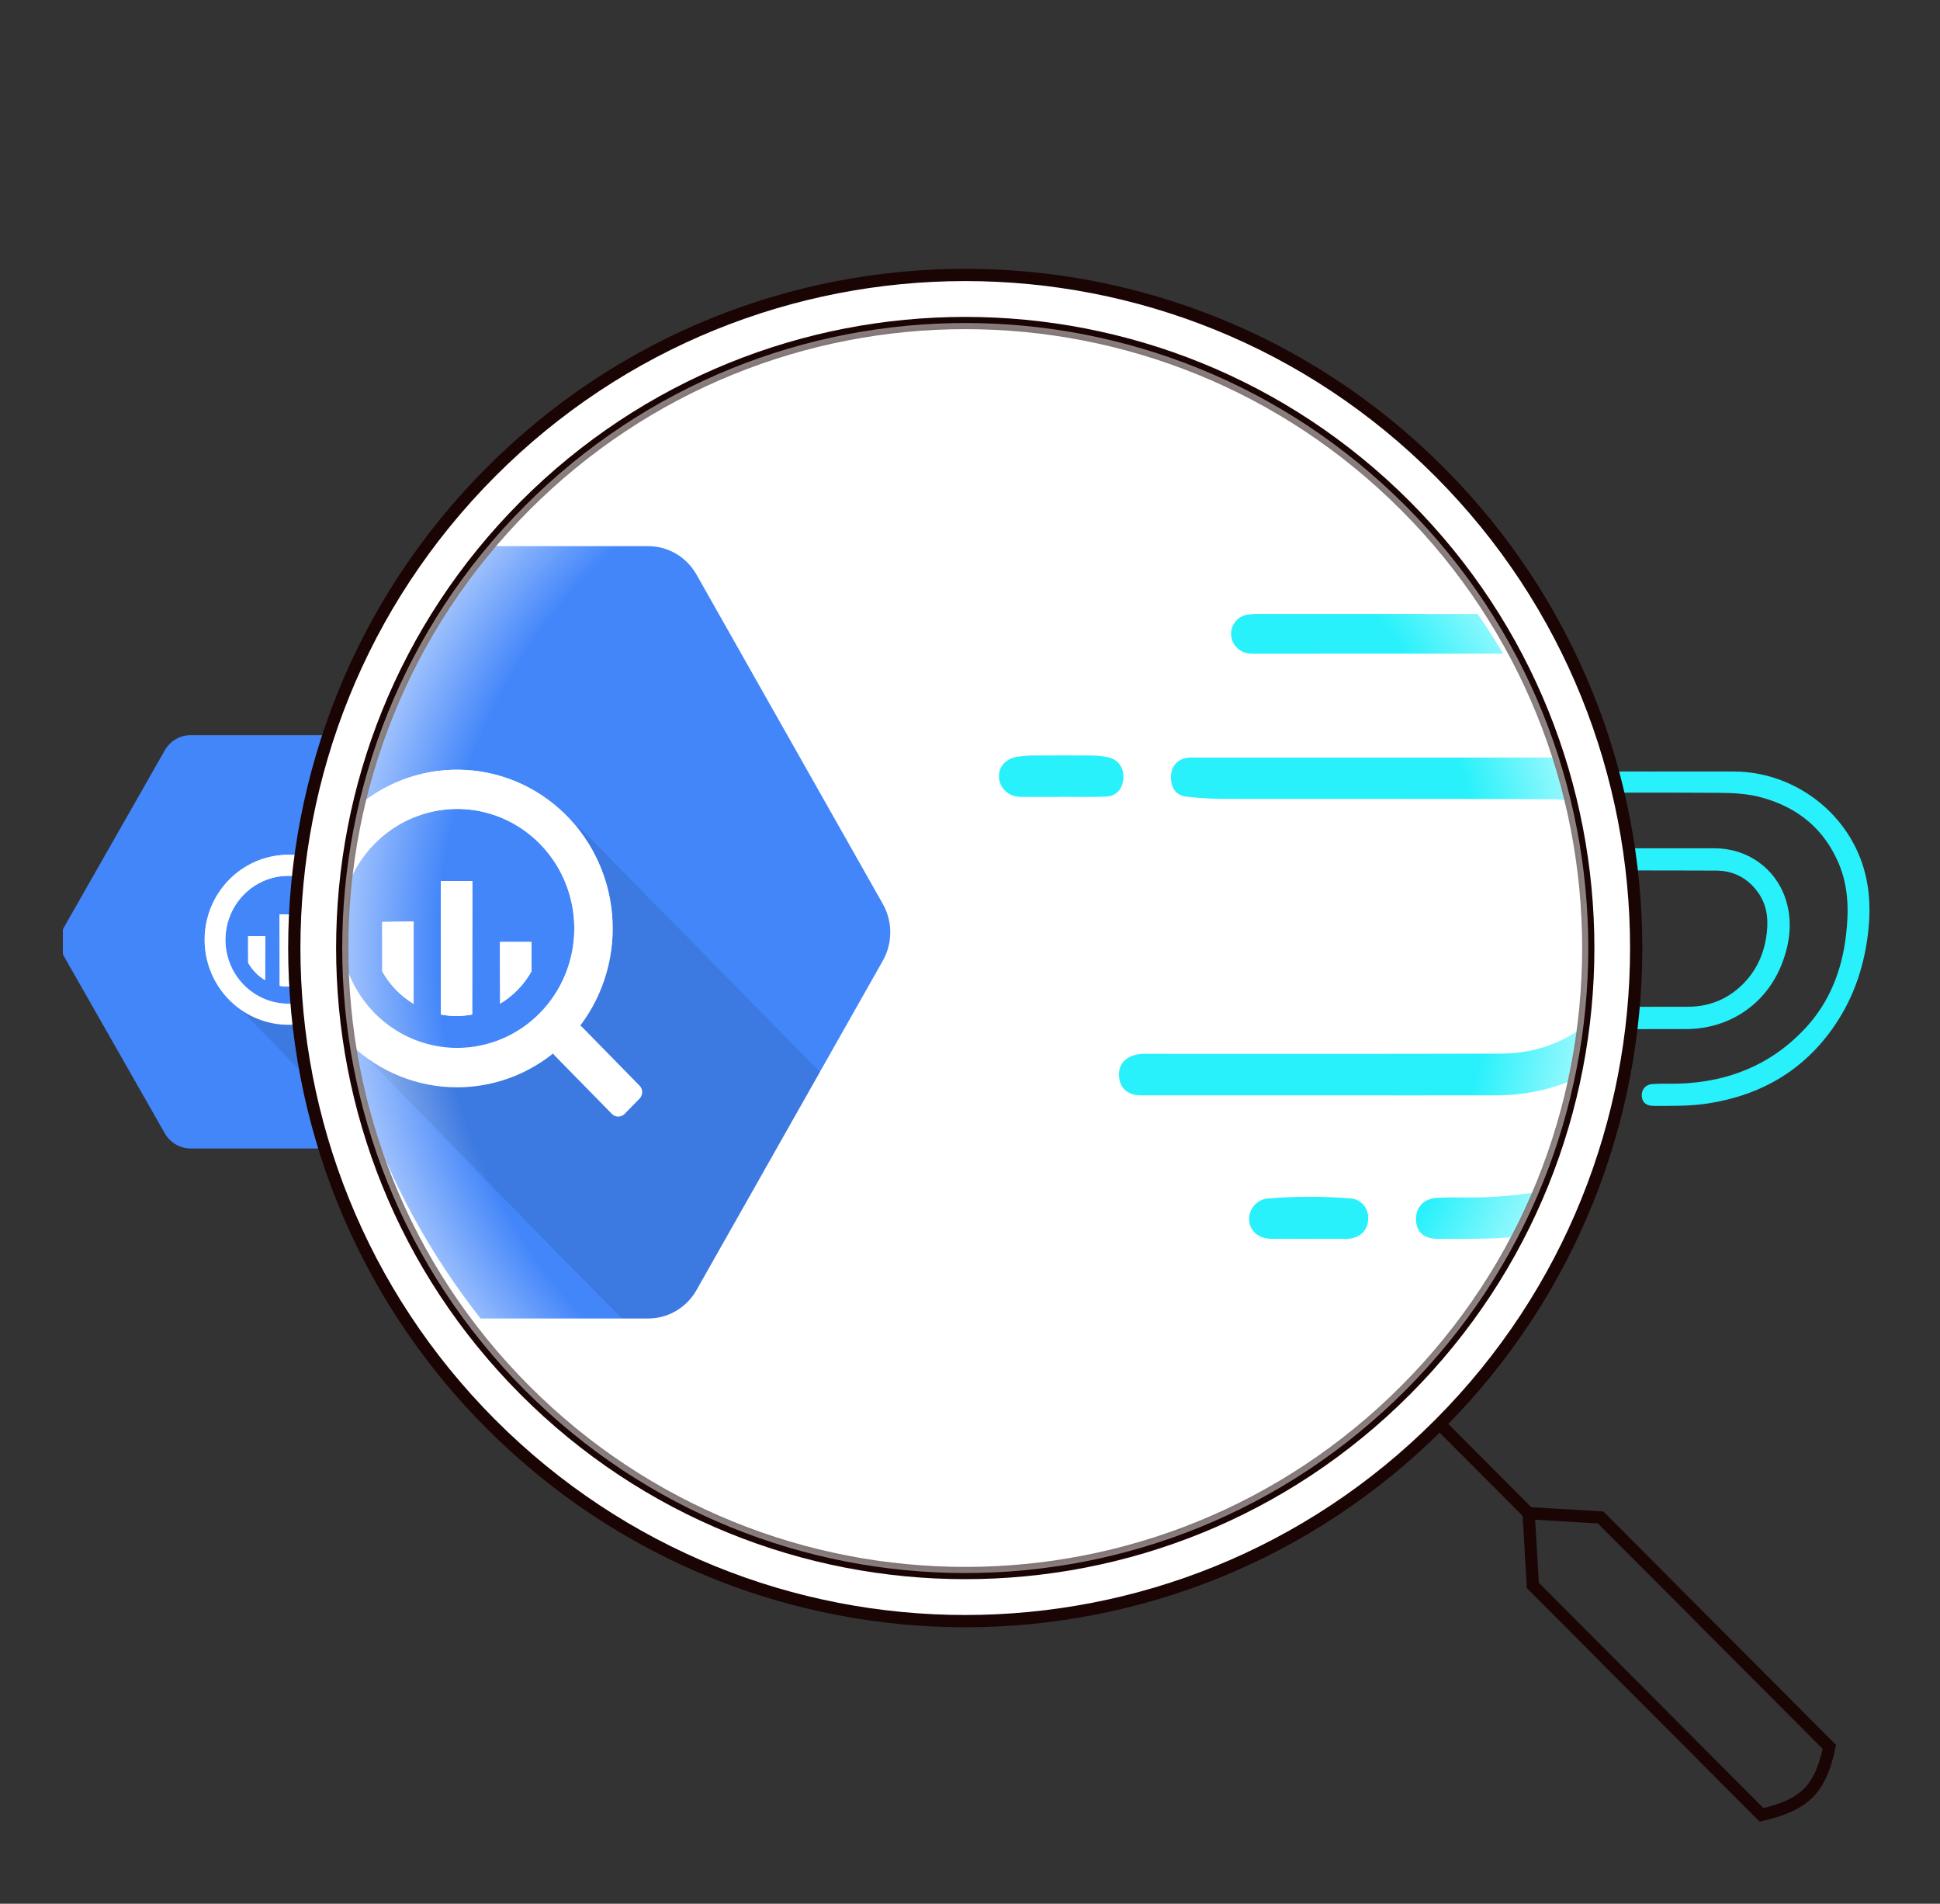 <svg width="317" height="311" viewBox="0 0 317 311" fill="none" xmlns="http://www.w3.org/2000/svg">
<rect x="0" y="0" width="317" height="311" fill="#333333" stroke="none"/>
<g clip-path="url(#clip0_696_8512)">
<path d="M26.924 185.136L10.521 156.344C10.09 155.588 9.863 154.731 9.863 153.858C9.863 152.985 10.09 152.128 10.521 151.372L26.924 122.58C27.354 121.825 27.972 121.198 28.717 120.762C29.461 120.325 30.306 120.095 31.166 120.094H63.99C64.847 120.098 65.688 120.33 66.43 120.766C67.171 121.202 67.786 121.828 68.215 122.58L84.618 151.372C85.049 152.128 85.275 152.985 85.275 153.858C85.275 154.731 85.049 155.588 84.618 156.344L68.215 185.136C67.785 185.891 67.166 186.518 66.422 186.954C65.677 187.39 64.832 187.621 63.972 187.622H31.157C30.299 187.619 29.456 187.388 28.713 186.952C27.97 186.516 27.353 185.889 26.924 185.136V185.136Z" fill="#4386FA"/>
<path opacity="0.1" d="M57.818 144.587C57.818 144.587 62.379 155.671 56.162 161.954C49.944 168.236 38.625 164.215 38.625 164.215C38.625 164.215 55.453 181.492 61.653 187.613H63.991C64.851 187.612 65.696 187.382 66.441 186.945C67.185 186.509 67.804 185.882 68.234 185.127L79.092 166.073L57.818 144.587Z" fill="black"/>
<path d="M63.203 167.267L58.164 162.16C58.109 162.103 58.046 162.055 57.978 162.016C60.11 159.22 61.11 155.706 60.774 152.188C60.438 148.671 58.791 145.416 56.169 143.086C53.547 140.756 50.147 139.528 46.662 139.65C43.177 139.772 39.869 141.237 37.412 143.745C34.955 146.253 33.535 149.616 33.44 153.148C33.345 156.68 34.583 160.117 36.901 162.756C39.219 165.396 42.444 167.041 45.917 167.355C49.391 167.67 52.852 166.63 55.595 164.449C55.631 164.515 55.675 164.575 55.728 164.628L60.767 169.735C60.841 169.809 60.928 169.868 61.023 169.909C61.119 169.949 61.222 169.97 61.325 169.97C61.429 169.97 61.532 169.949 61.627 169.909C61.723 169.868 61.81 169.809 61.883 169.735L63.203 168.398C63.277 168.323 63.335 168.235 63.374 168.138C63.414 168.041 63.435 167.937 63.435 167.832C63.435 167.727 63.414 167.623 63.374 167.526C63.335 167.429 63.277 167.341 63.203 167.267ZM47.145 163.964C45.106 163.964 43.113 163.351 41.418 162.203C39.722 161.055 38.401 159.424 37.621 157.515C36.84 155.606 36.636 153.505 37.034 151.479C37.432 149.452 38.414 147.591 39.856 146.13C41.297 144.669 43.134 143.674 45.134 143.271C47.134 142.868 49.207 143.075 51.091 143.865C52.975 144.656 54.585 145.995 55.718 147.713C56.85 149.431 57.455 151.451 57.455 153.517C57.455 154.889 57.188 156.247 56.67 157.515C56.152 158.782 55.393 159.934 54.435 160.904C53.478 161.874 52.342 162.644 51.091 163.169C49.84 163.694 48.499 163.964 47.145 163.964V163.964Z" fill="white"/>
<path d="M63.203 167.267L58.164 162.16C58.109 162.103 58.046 162.055 57.978 162.016C60.11 159.22 61.11 155.706 60.774 152.188C60.438 148.671 58.791 145.416 56.169 143.086C53.547 140.756 50.147 139.528 46.662 139.65C43.177 139.772 39.869 141.237 37.412 143.745C34.955 146.253 33.535 149.616 33.44 153.148C33.345 156.68 34.583 160.117 36.901 162.756C39.219 165.396 42.444 167.041 45.917 167.355C49.391 167.67 52.852 166.63 55.595 164.449C55.631 164.515 55.675 164.575 55.728 164.628L60.767 169.735C60.841 169.809 60.928 169.868 61.023 169.909C61.119 169.949 61.222 169.97 61.325 169.97C61.429 169.97 61.532 169.949 61.627 169.909C61.723 169.868 61.81 169.809 61.883 169.735L63.203 168.398C63.277 168.323 63.335 168.235 63.374 168.138C63.414 168.041 63.435 167.937 63.435 167.832C63.435 167.727 63.414 167.623 63.374 167.526C63.335 167.429 63.277 167.341 63.203 167.267ZM47.145 163.964C45.106 163.964 43.113 163.351 41.418 162.203C39.722 161.055 38.401 159.424 37.621 157.515C36.84 155.606 36.636 153.505 37.034 151.479C37.432 149.452 38.414 147.591 39.856 146.13C41.297 144.669 43.134 143.674 45.134 143.271C47.134 142.868 49.207 143.075 51.091 143.865C52.975 144.656 54.585 145.995 55.718 147.713C56.85 149.431 57.455 151.451 57.455 153.517C57.455 154.889 57.188 156.247 56.67 157.515C56.152 158.782 55.393 159.934 54.435 160.904C53.478 161.874 52.342 162.644 51.091 163.169C49.84 163.694 48.499 163.964 47.145 163.964V163.964Z" fill="url(#paint0_linear_696_8512)"/>
<path d="M40.557 152.96V157.277C41.213 158.451 42.163 159.429 43.311 160.113V152.933L40.557 152.96Z" fill="white"/>
<path d="M40.557 152.96V157.277C41.213 158.451 42.163 159.429 43.311 160.113V152.933L40.557 152.96Z" fill="url(#paint1_linear_696_8512)"/>
<path d="M40.557 152.96V157.277C41.213 158.451 42.163 159.429 43.311 160.113V152.933L40.557 152.96Z" fill="white"/>
<path d="M40.557 152.96V157.277C41.213 158.451 42.163 159.429 43.311 160.113V152.933L40.557 152.96Z" fill="url(#paint2_linear_696_8512)"/>
<path d="M45.71 149.379V161.047C46.62 161.217 47.554 161.217 48.465 161.047V149.379H45.71Z" fill="white"/>
<path d="M45.71 149.379V161.047C46.62 161.217 47.554 161.217 48.465 161.047V149.379H45.71Z" fill="url(#paint3_linear_696_8512)"/>
<path d="M45.71 149.379V161.047C46.62 161.217 47.554 161.217 48.465 161.047V149.379H45.71Z" fill="white"/>
<path d="M45.71 149.379V161.047C46.62 161.217 47.554 161.217 48.465 161.047V149.379H45.71Z" fill="url(#paint4_linear_696_8512)"/>
<path d="M53.682 157.269V154.711H50.928V160.096C52.075 159.415 53.025 158.44 53.682 157.269V157.269Z" fill="white"/>
<path d="M53.682 157.269V154.711H50.928V160.096C52.075 159.415 53.025 158.44 53.682 157.269V157.269Z" fill="url(#paint5_linear_696_8512)"/>
<path d="M53.682 157.269V154.711H50.928V160.096C52.075 159.415 53.025 158.44 53.682 157.269V157.269Z" fill="white"/>
<path d="M53.682 157.269V154.711H50.928V160.096C52.075 159.415 53.025 158.44 53.682 157.269V157.269Z" fill="url(#paint6_linear_696_8512)"/>
</g>
<path d="M269.151 126.036C273.905 126.036 278.659 126.012 283.41 126.036C292.513 126.093 300.866 131.902 304.043 140.382C305.413 144.044 305.71 147.832 305.32 151.722C304.747 157.435 303.042 162.737 299.812 167.488C294.827 174.823 287.802 178.899 279.102 180.257C276.152 180.716 273.193 180.661 270.23 180.661C269 180.661 268.342 180.099 268.269 179.081C268.191 177.991 268.876 177.154 270.09 177.081C271.433 176.998 272.786 177.067 274.136 177.03C282.326 176.808 289.418 173.986 295.036 167.927C298.972 163.679 300.967 158.505 301.642 152.803C302.112 148.846 302.061 144.913 300.497 141.165C298.098 135.43 293.8 131.915 287.881 130.284C285.583 129.651 283.228 129.532 280.872 129.518C272.074 129.465 263.273 129.497 254.478 129.495C254.107 129.495 253.733 129.509 253.365 129.477C252.943 129.438 252.549 129.249 252.254 128.943C251.96 128.638 251.785 128.238 251.761 127.814C251.755 127.406 251.894 127.008 252.153 126.692C252.412 126.376 252.775 126.162 253.177 126.089C253.579 126.033 253.985 126.014 254.391 126.03H269.157L269.151 126.036Z" fill="#29F1FB"/>
<path d="M260.142 168.111H244.364C244.026 168.126 243.688 168.119 243.352 168.089C242.44 167.966 241.865 167.442 241.776 166.519C241.687 165.597 242.12 164.966 242.99 164.642C243.542 164.44 244.121 164.482 244.691 164.482C255.071 164.482 265.452 164.499 275.831 164.464C279.472 164.452 282.616 163.103 285.114 160.433C287.256 158.143 288.379 155.376 288.712 152.26C288.975 149.817 288.628 147.569 287.11 145.575C285.423 143.35 283.144 142.233 280.403 142.221C270.596 142.179 260.781 142.205 250.982 142.191C249.941 142.191 248.897 142.106 247.859 142.009C246.963 141.926 246.467 141.386 246.407 140.483C246.34 139.5 246.844 138.792 247.736 138.62C248.034 138.578 248.336 138.564 248.638 138.578H280.194C285.496 138.588 290.08 141.794 291.751 146.807C292.936 150.365 292.513 153.952 291.184 157.4C288.632 164.021 282.622 168.093 275.509 168.111C270.388 168.126 265.264 168.111 260.142 168.111ZM236.612 142.017C235.398 142.017 234.185 142.033 232.971 142.017C231.959 141.999 231.183 141.333 231.067 140.427C230.952 139.521 231.521 138.742 232.615 138.519C233.213 138.422 233.818 138.382 234.423 138.4C236.074 138.386 237.727 138.382 239.377 138.4C239.881 138.399 240.384 138.458 240.874 138.574C241.766 138.8 242.254 139.561 242.149 140.485C242.043 141.41 241.485 141.966 240.551 141.997C239.238 142.041 237.921 142.009 236.608 142.009L236.612 142.017ZM258.752 180.653C257.607 180.653 256.462 180.673 255.313 180.653C254.225 180.629 253.493 180.012 253.381 179.102C253.339 178.623 253.488 178.147 253.795 177.777C254.103 177.408 254.544 177.175 255.022 177.129C257.471 176.937 259.931 176.933 262.381 177.119C262.612 177.129 262.839 177.186 263.047 177.287C263.256 177.387 263.441 177.529 263.593 177.704C263.744 177.879 263.858 178.083 263.928 178.303C263.998 178.524 264.022 178.756 263.999 178.986C263.925 179.998 263.212 180.617 262.088 180.661H258.752V180.653Z" fill="#29F1FB"/>
<path d="M235.246 77.121C278.061 120.062 278.061 189.682 235.246 232.623C192.432 275.564 123.016 275.564 80.201 232.623C37.386 189.682 37.386 120.062 80.201 77.121C123.016 34.181 192.432 34.181 235.246 77.121Z" fill="white"/>
<path d="M235.246 77.121C278.061 120.062 278.061 189.682 235.246 232.623C192.432 275.564 123.016 275.564 80.201 232.623C37.386 189.682 37.386 120.062 80.201 77.121C123.016 34.181 192.432 34.181 235.246 77.121Z" fill="url(#paint7_linear_696_8512)"/>
<g clip-path="url(#clip1_696_8512)">
<g clip-path="url(#clip2_696_8512)">
<path d="M37.174 210.745L6.731 156.949C5.932 155.537 5.511 153.935 5.511 152.304C5.511 150.674 5.932 149.072 6.731 147.659L37.174 93.864C37.972 92.453 39.12 91.282 40.502 90.467C41.884 89.651 43.452 89.221 45.048 89.219H105.967C107.558 89.227 109.119 89.66 110.495 90.475C111.87 91.29 113.013 92.458 113.808 93.864L144.251 147.659C145.051 149.072 145.471 150.674 145.471 152.304C145.471 153.935 145.051 155.537 144.251 156.949L113.808 210.745C113.01 212.155 111.862 213.327 110.48 214.142C109.098 214.957 107.531 215.388 105.934 215.39H45.031C43.438 215.385 41.873 214.953 40.495 214.138C39.116 213.323 37.971 212.153 37.174 210.745V210.745Z" fill="#4386FA"/>
<path opacity="0.1" d="M94.512 134.982C94.512 134.982 102.977 155.692 91.438 167.43C79.898 179.169 58.891 171.656 58.891 171.656C58.891 171.656 90.123 203.937 101.629 215.373H105.969C107.565 215.371 109.133 214.941 110.515 214.125C111.897 213.31 113.045 212.139 113.843 210.728L133.996 175.127L94.512 134.982Z" fill="black"/>
<path d="M104.506 177.358L95.153 167.817C95.051 167.71 94.935 167.62 94.807 167.548C98.765 162.324 100.621 155.757 99.998 149.185C99.374 142.613 96.318 136.531 91.451 132.178C86.585 127.826 80.274 125.53 73.806 125.758C67.338 125.987 61.198 128.723 56.639 133.409C52.079 138.095 49.443 144.378 49.266 150.978C49.09 157.578 51.387 163.999 55.69 168.931C59.993 173.863 65.977 176.936 72.424 177.524C78.87 178.111 85.294 176.169 90.385 172.093C90.452 172.216 90.535 172.329 90.632 172.428L99.985 181.97C100.121 182.109 100.283 182.219 100.46 182.294C100.638 182.369 100.829 182.408 101.021 182.408C101.213 182.408 101.404 182.369 101.581 182.294C101.759 182.219 101.921 182.109 102.056 181.97L104.506 179.471C104.642 179.333 104.75 179.168 104.824 178.987C104.897 178.805 104.935 178.611 104.935 178.415C104.935 178.218 104.897 178.024 104.824 177.843C104.75 177.662 104.642 177.497 104.506 177.358ZM74.704 171.187C70.919 171.187 67.22 170.042 64.073 167.898C60.927 165.753 58.474 162.704 57.026 159.138C55.578 155.571 55.199 151.646 55.937 147.86C56.676 144.073 58.498 140.595 61.174 137.866C63.85 135.136 67.259 133.277 70.971 132.524C74.682 131.77 78.53 132.157 82.026 133.634C85.522 135.112 88.51 137.614 90.613 140.824C92.715 144.033 93.838 147.807 93.838 151.668C93.838 154.231 93.343 156.769 92.381 159.138C91.419 161.506 90.01 163.658 88.233 165.47C86.457 167.283 84.347 168.72 82.026 169.701C79.704 170.682 77.216 171.187 74.704 171.187V171.187Z" fill="white"/>
<path d="M104.506 177.358L95.153 167.817C95.051 167.71 94.935 167.62 94.807 167.548C98.765 162.324 100.621 155.757 99.998 149.185C99.374 142.613 96.318 136.531 91.451 132.178C86.585 127.826 80.274 125.53 73.806 125.758C67.338 125.987 61.198 128.723 56.639 133.409C52.079 138.095 49.443 144.378 49.266 150.978C49.09 157.578 51.387 163.999 55.69 168.931C59.993 173.863 65.977 176.936 72.424 177.524C78.87 178.111 85.294 176.169 90.385 172.093C90.452 172.216 90.535 172.329 90.632 172.428L99.985 181.97C100.121 182.109 100.283 182.219 100.46 182.294C100.638 182.369 100.829 182.408 101.021 182.408C101.213 182.408 101.404 182.369 101.581 182.294C101.759 182.219 101.921 182.109 102.056 181.97L104.506 179.471C104.642 179.333 104.75 179.168 104.824 178.987C104.897 178.805 104.935 178.611 104.935 178.415C104.935 178.218 104.897 178.024 104.824 177.843C104.75 177.662 104.642 177.497 104.506 177.358ZM74.704 171.187C70.919 171.187 67.22 170.042 64.073 167.898C60.927 165.753 58.474 162.704 57.026 159.138C55.578 155.571 55.199 151.646 55.937 147.86C56.676 144.073 58.498 140.595 61.174 137.866C63.85 135.136 67.259 133.277 70.971 132.524C74.682 131.77 78.53 132.157 82.026 133.634C85.522 135.112 88.51 137.614 90.613 140.824C92.715 144.033 93.838 147.807 93.838 151.668C93.838 154.231 93.343 156.769 92.381 159.138C91.419 161.506 90.01 163.658 88.233 165.47C86.457 167.283 84.347 168.72 82.026 169.701C79.704 170.682 77.216 171.187 74.704 171.187V171.187Z" fill="url(#paint8_linear_696_8512)"/>
<path d="M62.476 150.627V158.693C63.694 160.887 65.457 162.714 67.588 163.992V150.577L62.476 150.627Z" fill="white"/>
<path d="M62.476 150.627V158.693C63.694 160.887 65.457 162.714 67.588 163.992V150.577L62.476 150.627Z" fill="url(#paint9_linear_696_8512)"/>
<path d="M62.476 150.627V158.693C63.694 160.887 65.457 162.714 67.588 163.992V150.577L62.476 150.627Z" fill="white"/>
<path d="M62.476 150.627V158.693C63.694 160.887 65.457 162.714 67.588 163.992V150.577L62.476 150.627Z" fill="url(#paint10_linear_696_8512)"/>
<path d="M72.04 143.937V165.736C73.73 166.054 75.462 166.054 77.152 165.736V143.937H72.04Z" fill="white"/>
<path d="M72.04 143.937V165.736C73.73 166.054 75.462 166.054 77.152 165.736V143.937H72.04Z" fill="url(#paint11_linear_696_8512)"/>
<path d="M72.04 143.937V165.736C73.73 166.054 75.462 166.054 77.152 165.736V143.937H72.04Z" fill="white"/>
<path d="M72.04 143.937V165.736C73.73 166.054 75.462 166.054 77.152 165.736V143.937H72.04Z" fill="url(#paint12_linear_696_8512)"/>
<path d="M86.836 158.678V153.899H81.724V163.96C83.852 162.687 85.615 160.866 86.836 158.678V158.678Z" fill="white"/>
<path d="M86.836 158.678V153.899H81.724V163.96C83.852 162.687 85.615 160.866 86.836 158.678V158.678Z" fill="url(#paint13_linear_696_8512)"/>
<path d="M86.836 158.678V153.899H81.724V163.96C83.852 162.687 85.615 160.866 86.836 158.678V158.678Z" fill="white"/>
<path d="M86.836 158.678V153.899H81.724V163.96C83.852 162.687 85.615 160.866 86.836 158.678V158.678Z" fill="url(#paint14_linear_696_8512)"/>
</g>
<path d="M233.001 100.321C241.707 100.321 250.414 100.276 259.117 100.321C275.789 100.427 291.086 111.282 296.907 127.126C299.415 133.967 299.959 141.046 299.244 148.314C298.196 158.987 295.073 168.893 289.156 177.771C280.027 191.476 267.16 199.092 251.225 201.628C245.823 202.486 240.403 202.384 234.975 202.384C232.723 202.384 231.519 201.333 231.385 199.432C231.241 197.395 232.497 195.83 234.72 195.694C237.18 195.539 239.658 195.668 242.13 195.6C257.131 195.184 270.12 189.911 280.409 178.592C287.618 170.655 291.271 160.987 292.509 150.332C293.368 142.939 293.276 135.592 290.412 128.588C286.018 117.873 278.145 111.305 267.304 108.258C263.096 107.075 258.783 106.852 254.467 106.826C238.354 106.728 222.234 106.788 206.125 106.784C205.447 106.784 204.762 106.811 204.088 106.75C203.314 106.677 202.593 106.324 202.053 105.753C201.514 105.183 201.194 104.435 201.15 103.644C201.138 102.88 201.393 102.137 201.868 101.547C202.342 100.957 203.007 100.557 203.743 100.42C204.48 100.316 205.223 100.279 205.966 100.31H233.012L233.001 100.321Z" fill="#29F1FB"/>
<path d="M216.5 178.936H187.602C186.984 178.964 186.365 178.95 185.749 178.895C184.078 178.664 183.026 177.685 182.863 175.962C182.7 174.238 183.493 173.059 185.086 172.455C186.098 172.077 187.157 172.156 188.202 172.156C207.212 172.156 226.225 172.186 245.235 172.122C251.904 172.099 257.661 169.578 262.237 164.589C266.16 160.311 268.217 155.14 268.828 149.32C269.31 144.754 268.672 140.555 265.894 136.829C262.804 132.671 258.628 130.585 253.608 130.562C235.647 130.483 217.671 130.532 199.724 130.506C197.816 130.506 195.905 130.347 194.004 130.165C192.363 130.01 191.455 129.001 191.344 127.316C191.222 125.479 192.144 124.156 193.778 123.835C194.325 123.755 194.878 123.729 195.43 123.755H253.227C262.937 123.774 271.332 129.765 274.393 139.13C276.564 145.779 275.789 152.48 273.355 158.924C268.68 171.294 257.673 178.902 244.646 178.936C235.265 178.963 225.881 178.936 216.5 178.936ZM173.405 130.18C171.182 130.18 168.959 130.211 166.736 130.18C164.883 130.146 163.461 128.903 163.25 127.21C163.038 125.517 164.079 124.061 166.084 123.646C167.178 123.465 168.287 123.39 169.396 123.423C172.419 123.396 175.446 123.389 178.469 123.423C179.392 123.421 180.313 123.53 181.211 123.748C182.845 124.171 183.738 125.592 183.545 127.319C183.352 129.047 182.33 130.086 180.618 130.143C178.214 130.226 175.802 130.165 173.397 130.165L173.405 130.18ZM213.955 202.37C211.858 202.37 209.761 202.407 207.656 202.37C205.663 202.324 204.322 201.171 204.118 199.471C204.041 198.576 204.313 197.687 204.876 196.996C205.439 196.306 206.247 195.871 207.123 195.786C211.609 195.426 216.115 195.42 220.601 195.767C221.025 195.785 221.44 195.892 221.821 196.079C222.203 196.267 222.543 196.533 222.82 196.859C223.098 197.186 223.307 197.567 223.435 197.979C223.563 198.391 223.608 198.825 223.565 199.255C223.428 201.145 222.124 202.301 220.064 202.385H213.955V202.37Z" fill="#29F1FB"/>
</g>
<path d="M235.245 232.623C278.06 189.682 278.06 120.062 235.245 77.121C192.431 34.181 123.015 34.181 80.2 77.121C37.385 120.062 37.385 189.682 80.2 232.623C123.015 275.564 192.431 275.564 235.245 232.623ZM235.245 232.623L249.781 247.201M249.781 247.201L261.548 247.895L298.925 285.382C297.398 292.386 294.93 294.793 287.85 296.49L250.473 259.003L249.781 247.201Z" stroke="#1A0404" stroke-width="2"/>
<path d="M229.709 82.675C269.466 122.548 269.466 187.196 229.709 227.069C189.953 266.943 125.495 266.943 85.738 227.069C45.982 187.196 45.982 122.548 85.738 82.675C125.495 42.802 189.953 42.802 229.709 82.675Z" stroke="#1A0404" stroke-width="2"/>
<path d="M229.709 82.675C269.466 122.548 269.466 187.196 229.709 227.069C189.953 266.943 125.495 266.943 85.738 227.069C45.982 187.196 45.982 122.548 85.738 82.675C125.495 42.802 189.953 42.802 229.709 82.675Z" fill="url(#paint15_radial_696_8512)"/>
<defs>
<linearGradient id="paint0_linear_696_8512" x1="48.435" y1="139.642" x2="48.435" y2="169.97" gradientUnits="userSpaceOnUse">
<stop stop-color="white"/>
<stop offset="1" stop-color="white" stop-opacity="0"/>
</linearGradient>
<linearGradient id="paint1_linear_696_8512" x1="41.934" y1="152.933" x2="41.934" y2="160.113" gradientUnits="userSpaceOnUse">
<stop stop-color="white"/>
<stop offset="1" stop-color="white" stop-opacity="0"/>
</linearGradient>
<linearGradient id="paint2_linear_696_8512" x1="41.934" y1="152.933" x2="41.934" y2="160.113" gradientUnits="userSpaceOnUse">
<stop stop-color="white"/>
<stop offset="1" stop-color="white" stop-opacity="0"/>
</linearGradient>
<linearGradient id="paint3_linear_696_8512" x1="47.087" y1="149.379" x2="47.087" y2="161.174" gradientUnits="userSpaceOnUse">
<stop stop-color="white"/>
<stop offset="1" stop-color="white" stop-opacity="0"/>
</linearGradient>
<linearGradient id="paint4_linear_696_8512" x1="47.087" y1="149.379" x2="47.087" y2="161.174" gradientUnits="userSpaceOnUse">
<stop stop-color="white"/>
<stop offset="1" stop-color="white" stop-opacity="0"/>
</linearGradient>
<linearGradient id="paint5_linear_696_8512" x1="52.305" y1="154.711" x2="52.305" y2="160.096" gradientUnits="userSpaceOnUse">
<stop stop-color="white"/>
<stop offset="1" stop-color="white" stop-opacity="0"/>
</linearGradient>
<linearGradient id="paint6_linear_696_8512" x1="52.305" y1="154.711" x2="52.305" y2="160.096" gradientUnits="userSpaceOnUse">
<stop stop-color="white"/>
<stop offset="1" stop-color="white" stop-opacity="0"/>
</linearGradient>
<linearGradient id="paint7_linear_696_8512" x1="157.724" y1="44.916" x2="157.724" y2="264.828" gradientUnits="userSpaceOnUse">
<stop stop-color="white"/>
<stop offset="1" stop-color="white" stop-opacity="0"/>
</linearGradient>
<linearGradient id="paint8_linear_696_8512" x1="77.096" y1="125.743" x2="77.096" y2="182.408" gradientUnits="userSpaceOnUse">
<stop stop-color="white"/>
<stop offset="1" stop-color="white" stop-opacity="0"/>
</linearGradient>
<linearGradient id="paint9_linear_696_8512" x1="65.032" y1="150.577" x2="65.032" y2="163.992" gradientUnits="userSpaceOnUse">
<stop stop-color="white"/>
<stop offset="1" stop-color="white" stop-opacity="0"/>
</linearGradient>
<linearGradient id="paint10_linear_696_8512" x1="65.032" y1="150.577" x2="65.032" y2="163.992" gradientUnits="userSpaceOnUse">
<stop stop-color="white"/>
<stop offset="1" stop-color="white" stop-opacity="0"/>
</linearGradient>
<linearGradient id="paint11_linear_696_8512" x1="74.596" y1="143.937" x2="74.596" y2="165.975" gradientUnits="userSpaceOnUse">
<stop stop-color="white"/>
<stop offset="1" stop-color="white" stop-opacity="0"/>
</linearGradient>
<linearGradient id="paint12_linear_696_8512" x1="74.596" y1="143.937" x2="74.596" y2="165.975" gradientUnits="userSpaceOnUse">
<stop stop-color="white"/>
<stop offset="1" stop-color="white" stop-opacity="0"/>
</linearGradient>
<linearGradient id="paint13_linear_696_8512" x1="84.28" y1="153.899" x2="84.28" y2="163.96" gradientUnits="userSpaceOnUse">
<stop stop-color="white"/>
<stop offset="1" stop-color="white" stop-opacity="0"/>
</linearGradient>
<linearGradient id="paint14_linear_696_8512" x1="84.28" y1="153.899" x2="84.28" y2="163.96" gradientUnits="userSpaceOnUse">
<stop stop-color="white"/>
<stop offset="1" stop-color="white" stop-opacity="0"/>
</linearGradient>
<radialGradient id="paint15_radial_696_8512" cx="0" cy="0" r="1" gradientUnits="userSpaceOnUse" gradientTransform="translate(157.724 154.872) rotate(90) scale(102.102 101.803)">
<stop offset="0.849" stop-color="white" stop-opacity="0"/>
<stop offset="1" stop-color="white" stop-opacity="0.5"/>
</radialGradient>
<clipPath id="clip0_696_8512">
<rect width="75" height="76" fill="white" transform="translate(10.275 115.344)"/>
</clipPath>
<clipPath id="clip1_696_8512">
<rect x="55.275" y="52.344" width="205" height="205" rx="102.5" fill="white"/>
</clipPath>
<clipPath id="clip2_696_8512">
<rect width="139.196" height="142" fill="white" transform="translate(6.275 80.344)"/>
</clipPath>
</defs>
</svg>
